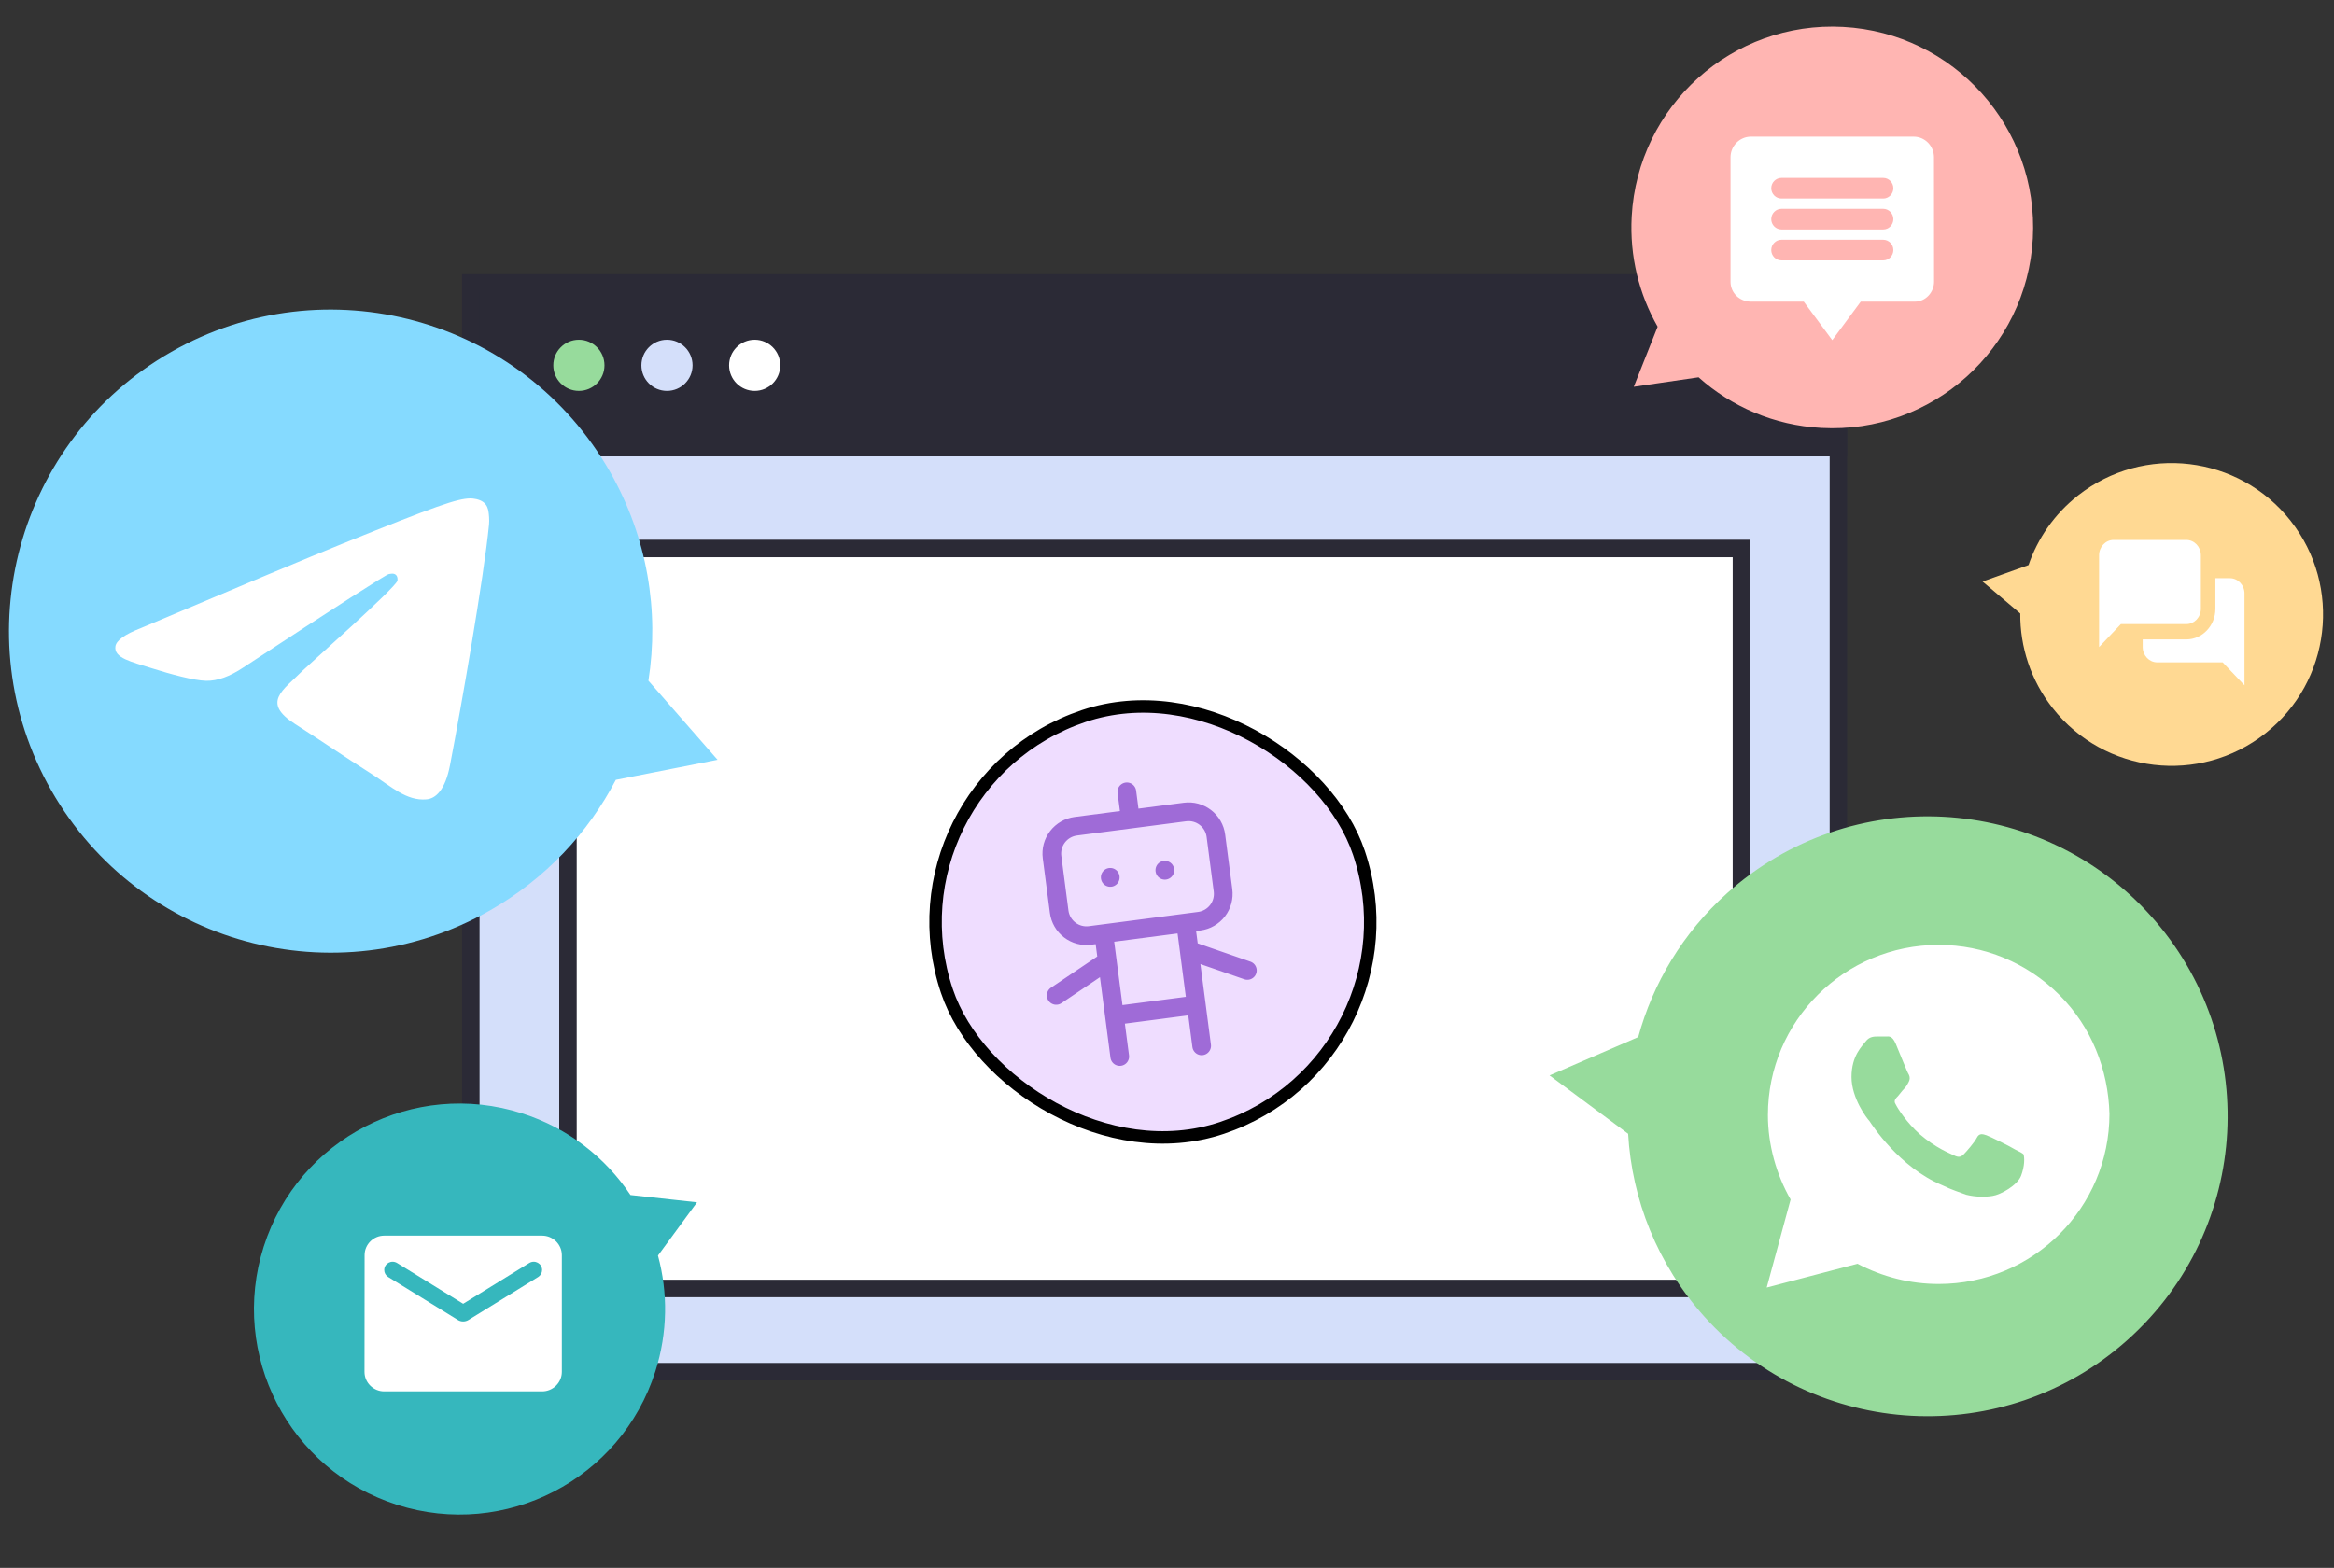 <?xml version="1.0" encoding="UTF-8"?> <svg xmlns="http://www.w3.org/2000/svg" width="189" height="127" viewBox="0 0 189 127" fill="none"><rect x="0" y="0" width="189" height="127" fill="#333333" stroke="none"/><g clip-path="url(#clip0_12649_68375)"><path d="M148.868 22.927H38.125V111.106H148.868V22.927Z" fill="#D4DFFA" stroke="#2B2A36" stroke-width="1.415" stroke-miterlimit="10"></path><path d="M148.868 22.927H38.125V36.261H148.868V22.927Z" fill="#2B2A36" stroke="#2B2A36" stroke-width="1.415" stroke-miterlimit="10"></path><path d="M46.876 31.663C48.02 31.663 48.948 30.736 48.948 29.592C48.948 28.448 48.02 27.52 46.876 27.52C45.732 27.52 44.805 28.448 44.805 29.592C44.805 30.736 45.732 31.663 46.876 31.663Z" fill="#97DB9C"></path><path d="M54.009 31.663C55.153 31.663 56.081 30.736 56.081 29.592C56.081 28.448 55.153 27.52 54.009 27.52C52.865 27.52 51.938 28.448 51.938 29.592C51.938 30.736 52.865 31.663 54.009 31.663Z" fill="#D4DFFA"></path><path d="M61.111 31.663C62.255 31.663 63.182 30.736 63.182 29.592C63.182 28.448 62.255 27.52 61.111 27.52C59.967 27.52 59.039 28.448 59.039 29.592C59.039 30.736 59.967 31.663 61.111 31.663Z" fill="white"></path><path d="M141.016 44.428H45.992V104.367H141.016V44.428Z" fill="white" stroke="#2B2A36" stroke-width="1.415" stroke-miterlimit="10"></path><rect x="71.08" y="63.593" width="35.191" height="35.191" rx="17.595" transform="rotate(-18.547 71.08 63.593)" fill="#EFDDFF"></rect><rect x="71.08" y="63.593" width="35.191" height="35.191" rx="17.595" transform="rotate(-18.547 71.08 63.593)" stroke="black" stroke-width="1.009"></rect><path d="M91.248 64.138L91.536 66.349M89.374 75.628L90.673 85.579M96.008 74.762L97.307 84.713M85.528 80.628L89.663 77.839M96.297 76.973L101.008 78.607M90.24 82.262L96.874 81.396M89.902 71.061L89.904 71.072M94.325 70.483L94.326 70.494M85.191 69.426C85.114 68.84 85.274 68.247 85.634 67.778C85.995 67.309 86.527 67.003 87.114 66.926L95.959 65.772C96.546 65.695 97.139 65.855 97.607 66.215C98.076 66.576 98.383 67.108 98.459 67.694L99.037 72.117C99.113 72.704 98.954 73.297 98.593 73.766C98.232 74.234 97.7 74.541 97.114 74.617L88.268 75.772C87.682 75.849 87.089 75.689 86.62 75.328C86.151 74.968 85.845 74.436 85.768 73.849L85.191 69.426Z" stroke="#9F6BD7" stroke-width="1.514" stroke-linecap="round" stroke-linejoin="round"></path><path d="M32.153 121.888C23.397 119.095 18.563 109.732 21.356 100.975C24.149 92.219 33.513 87.385 42.269 90.179C46.01 91.372 49.033 93.765 51.053 96.797L56.443 97.387L53.28 101.7C54.088 104.684 54.075 107.927 53.066 111.091C50.273 119.847 40.91 124.681 32.153 121.888Z" fill="#36B7BD"></path><path d="M43.898 100.086H31.114C30.235 100.086 29.524 100.796 29.524 101.663L29.516 111.125C29.516 111.992 30.235 112.702 31.114 112.702H43.898C44.777 112.702 45.496 111.992 45.496 111.125V101.663C45.496 100.796 44.777 100.086 43.898 100.086ZM43.578 103.437L37.929 106.922C37.673 107.08 37.338 107.08 37.082 106.922L31.433 103.437C31.233 103.311 31.114 103.098 31.114 102.87C31.114 102.341 31.697 102.026 32.152 102.302L37.506 105.606L42.859 102.302C43.315 102.026 43.898 102.341 43.898 102.87C43.898 103.098 43.778 103.311 43.578 103.437Z" fill="white"></path><path d="M4.155 64.028C-2.973 51.536 1.376 35.631 13.868 28.503C26.36 21.375 42.265 25.723 49.394 38.215C52.438 43.549 53.388 49.507 52.506 55.137L58.105 61.543L49.867 63.168C47.636 67.453 44.19 71.168 39.682 73.741C27.19 80.869 11.284 76.521 4.155 64.028Z" fill="#85DAFF"></path><path d="M174.165 74.184C183.131 84.165 182.308 99.525 172.327 108.492C162.346 117.458 146.986 116.635 138.02 106.654C134.189 102.39 132.147 97.145 131.841 91.836L125.477 87.109L132.658 84.004C133.845 79.654 136.254 75.583 139.857 72.346C149.838 63.38 165.198 64.203 174.165 74.184Z" fill="#97DB9C"></path><path d="M166.756 80.584C164.145 77.982 160.663 76.536 156.988 76.536C149.348 76.536 143.159 82.704 143.159 90.317C143.159 92.727 143.836 95.136 144.997 97.16L143.062 104.291L150.412 102.364C152.443 103.424 154.667 104.002 156.988 104.002C164.628 104.002 170.817 97.835 170.817 90.221C170.721 86.655 169.367 83.186 166.756 80.584ZM163.661 95.232C163.371 96.003 162.017 96.774 161.34 96.871C160.76 96.967 159.986 96.967 159.213 96.774C158.729 96.582 158.052 96.389 157.278 96.003C153.797 94.558 151.573 91.088 151.379 90.799C151.186 90.607 149.929 88.968 149.929 87.234C149.929 85.499 150.799 84.728 151.089 84.343C151.379 83.957 151.766 83.957 152.056 83.957C152.25 83.957 152.54 83.957 152.733 83.957C152.927 83.957 153.217 83.861 153.507 84.535C153.797 85.21 154.474 86.945 154.571 87.041C154.667 87.234 154.667 87.426 154.571 87.619C154.474 87.812 154.377 88.005 154.184 88.197C153.99 88.39 153.797 88.679 153.7 88.775C153.507 88.968 153.313 89.161 153.507 89.45C153.7 89.836 154.377 90.896 155.441 91.859C156.795 93.016 157.859 93.401 158.246 93.594C158.632 93.787 158.826 93.691 159.019 93.498C159.213 93.305 159.89 92.534 160.083 92.148C160.276 91.763 160.567 91.859 160.857 91.956C161.147 92.052 162.887 92.919 163.178 93.112C163.564 93.305 163.758 93.401 163.855 93.498C163.951 93.787 163.951 94.462 163.661 95.232Z" fill="white"></path><path d="M185.485 42.185C189.675 47.505 188.758 55.215 183.438 59.405C178.118 63.595 170.409 62.679 166.219 57.358C164.429 55.086 163.574 52.378 163.593 49.694L160.54 47.103L164.262 45.771C165.002 43.621 166.345 41.65 168.265 40.138C173.585 35.948 181.295 36.864 185.485 42.185Z" fill="#FFD993"></path><path d="M171.154 43.735C170.506 43.735 169.977 44.293 169.977 44.975V52.411L171.743 50.552H177.041C177.689 50.552 178.219 49.994 178.219 49.313V44.975C178.219 44.293 177.689 43.735 177.041 43.735H171.154ZM179.396 46.834V49.313C179.396 50.68 178.34 51.792 177.041 51.792H173.509V52.411C173.509 53.093 174.039 53.651 174.686 53.651H179.985L181.751 55.51V48.073C181.751 47.392 181.222 46.834 180.574 46.834H179.396Z" fill="white"></path><path d="M149.256 2.181C158.226 2.67 165.1 10.338 164.611 19.308C164.122 28.277 156.453 35.152 147.483 34.663C143.651 34.454 140.202 32.934 137.545 30.562L132.297 31.33L134.23 26.463C132.735 23.841 131.952 20.773 132.129 17.535C132.619 8.566 140.287 1.692 149.256 2.181Z" fill="#FFB5B2"></path><path d="M148.37 27.551L146.062 24.433H141.781C140.875 24.433 140.133 23.736 140.133 22.817V12.739C140.133 11.821 140.875 11.069 141.781 11.069H154.967C155.873 11.069 156.607 11.821 156.607 12.739L156.614 22.817C156.615 23.679 155.926 24.432 155.076 24.433H150.678L148.37 27.551ZM144.254 19.421C143.801 19.421 143.43 19.797 143.43 20.256C143.43 20.715 143.801 21.092 144.254 21.092H152.495C152.948 21.092 153.318 20.715 153.318 20.256C153.318 19.797 152.948 19.421 152.495 19.421H144.254ZM144.254 16.915C143.801 16.915 143.43 17.292 143.43 17.751C143.43 18.21 143.801 18.586 144.254 18.586H152.495C152.948 18.586 153.318 18.21 153.318 17.751C153.318 17.292 152.948 16.915 152.495 16.915H144.254ZM144.254 14.41C143.801 14.41 143.43 14.786 143.43 15.245C143.43 15.704 143.801 16.08 144.254 16.08H152.495C152.948 16.08 153.318 15.704 153.318 15.245C153.318 14.786 152.948 14.41 152.495 14.41H144.254Z" fill="white"></path><path fill-rule="evenodd" clip-rule="evenodd" d="M11.417 50.871C19.545 47.429 24.965 45.16 27.677 44.063C35.419 40.933 37.028 40.389 38.077 40.371C38.307 40.367 38.823 40.423 39.157 40.686C39.439 40.909 39.517 41.209 39.554 41.42C39.591 41.631 39.637 42.111 39.601 42.487C39.181 46.772 37.365 57.171 36.442 61.971C36.051 64.002 35.282 64.683 34.536 64.749C32.917 64.894 31.688 63.709 30.12 62.71C27.666 61.147 26.28 60.173 23.898 58.648C21.145 56.884 22.93 55.915 24.498 54.331C24.909 53.917 32.043 47.61 32.181 47.038C32.198 46.966 32.214 46.699 32.051 46.559C31.888 46.418 31.647 46.466 31.474 46.504C31.228 46.558 27.308 49.077 19.714 54.06C18.601 54.803 17.593 55.164 16.69 55.145C15.695 55.124 13.78 54.598 12.356 54.148C10.61 53.597 9.222 53.305 9.343 52.368C9.406 51.88 10.098 51.381 11.417 50.871Z" fill="white"></path></g><defs><clipPath id="clip0_12649_68375"><rect width="188.397" height="127" fill="white"></rect></clipPath></defs></svg> 